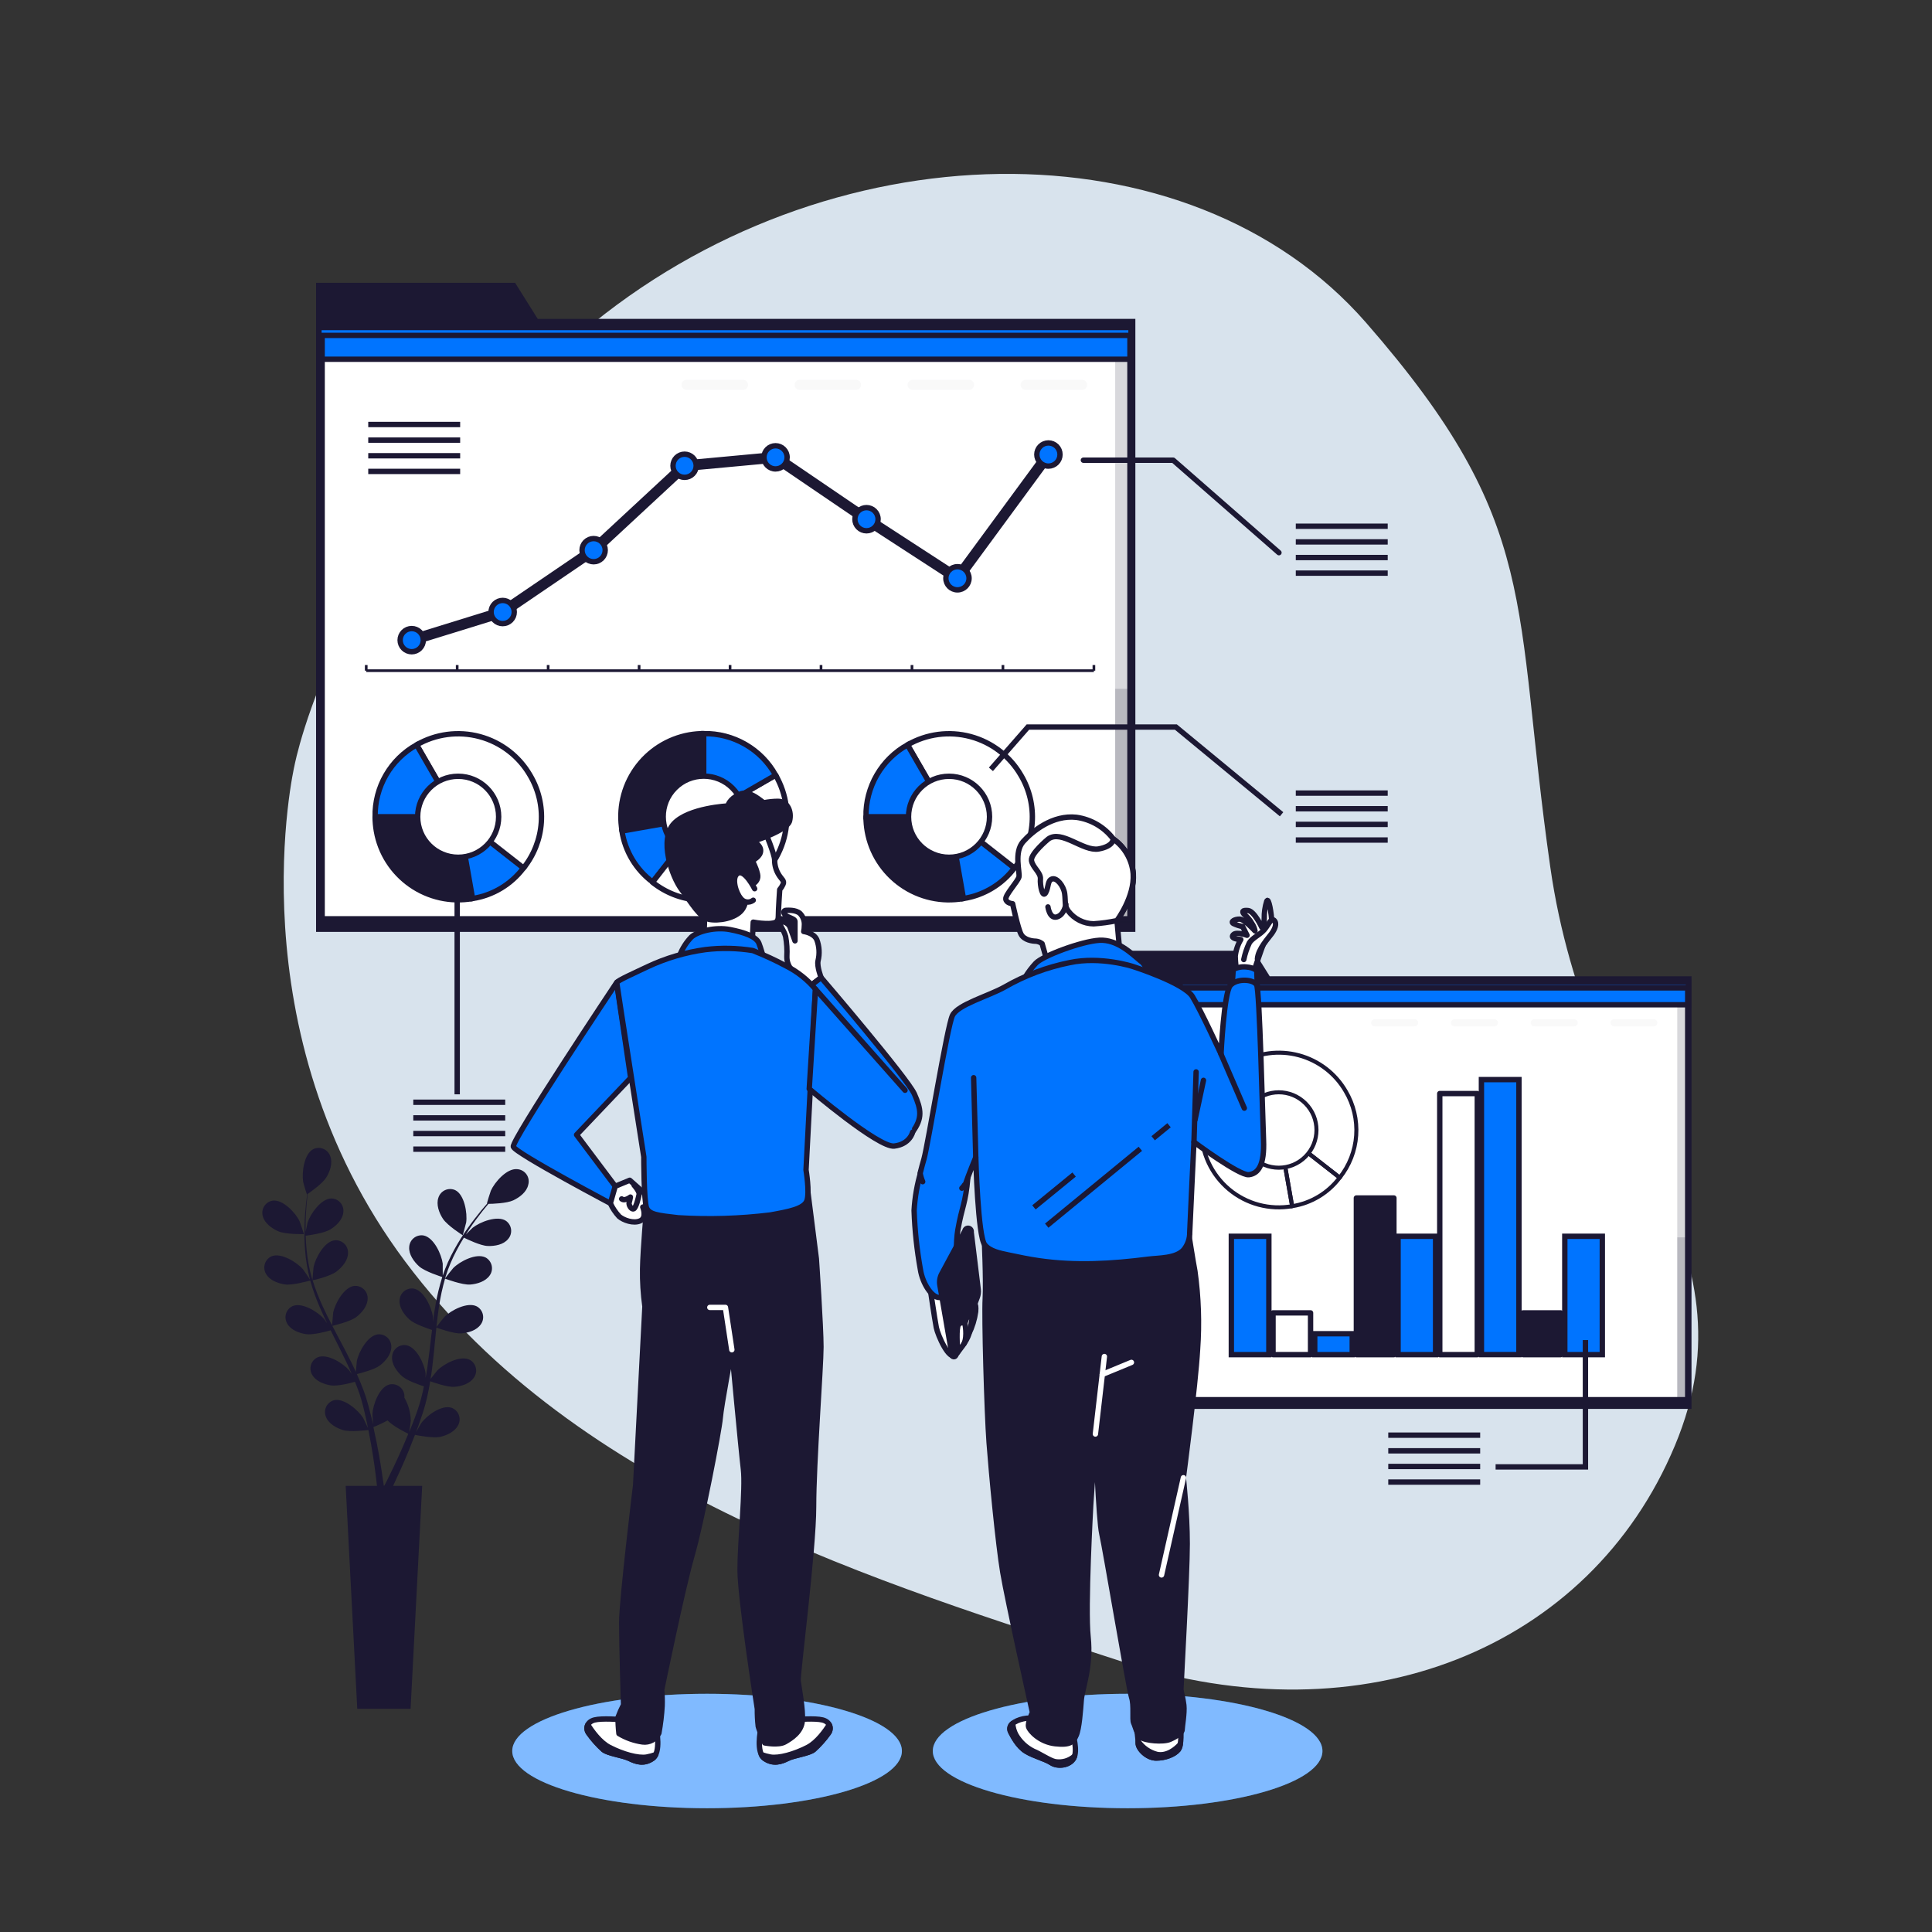 <?xml version="1.0" encoding="UTF-8"?> <svg xmlns="http://www.w3.org/2000/svg" width="360" height="360" viewBox="0 0 360 360" fill="none"><rect x="0" y="0" width="360" height="360" fill="#333333" stroke="none"/> <path d="M54.871 142.668C54.871 142.668 43.351 192.045 75.506 235.073C107.661 278.1 163.8 294.833 208.901 309.557C254.001 324.281 296.244 307.274 312.091 269.373C327.938 231.473 295.927 211.053 288.871 161.553C281.815 112.053 287.431 97.797 254.527 60.105C221.623 22.413 154.051 23.313 108.367 62.006C62.683 100.699 54.871 142.668 54.871 142.668Z" fill="#D8E3ED"></path> <path d="M236.592 181.908L233.619 177.163H207.439V181.908V183.614V262.534H315.187V181.908H236.592Z" fill="#1C1833"></path> <path d="M314.481 184.083H208.238V260.813H314.481V184.083Z" fill="white"></path> <path opacity="0.17" d="M315 183.427H312.53V261.396H315V183.427Z" fill="#1C1833"></path> <path opacity="0.17" d="M315 230.565H312.53V260.762H315V230.565Z" fill="#1C1833"></path> <path d="M314.618 183.045H207.813V187.221H314.618V183.045Z" fill="#0074FF" stroke="#1C1833" stroke-miterlimit="10"></path> <path d="M314.481 184.083H208.238V260.813H314.481V184.083Z" stroke="#1C1833" stroke-linecap="round" stroke-linejoin="round"></path> <g opacity="0.17"> <path opacity="0.17" d="M263.592 191.239H256.162C256.075 191.24 255.99 191.224 255.91 191.191C255.83 191.159 255.757 191.11 255.696 191.049C255.635 190.988 255.587 190.916 255.554 190.836C255.522 190.756 255.505 190.67 255.506 190.584C255.506 190.41 255.575 190.243 255.698 190.121C255.821 189.998 255.988 189.929 256.162 189.929H263.592C263.766 189.929 263.932 189.998 264.055 190.121C264.178 190.243 264.247 190.41 264.247 190.584C264.247 190.758 264.178 190.924 264.055 191.047C263.932 191.17 263.766 191.239 263.592 191.239Z" fill="#1C1833"></path> <path opacity="0.17" d="M278.46 191.239H271.022C270.849 191.239 270.682 191.17 270.559 191.047C270.436 190.924 270.367 190.758 270.367 190.584C270.367 190.41 270.436 190.243 270.559 190.121C270.682 189.998 270.849 189.929 271.022 189.929H278.46C278.546 189.929 278.631 189.946 278.711 189.979C278.79 190.012 278.862 190.06 278.923 190.121C278.984 190.181 279.032 190.254 279.065 190.333C279.098 190.413 279.115 190.498 279.115 190.584C279.115 190.67 279.098 190.755 279.065 190.835C279.032 190.914 278.984 190.986 278.923 191.047C278.862 191.108 278.79 191.156 278.711 191.189C278.631 191.222 278.546 191.239 278.46 191.239Z" fill="#1C1833"></path> <path opacity="0.17" d="M293.321 191.239H285.891C285.717 191.239 285.55 191.17 285.427 191.047C285.304 190.924 285.235 190.758 285.235 190.584C285.235 190.41 285.304 190.243 285.427 190.121C285.55 189.998 285.717 189.929 285.891 189.929H293.321C293.407 189.929 293.492 189.946 293.572 189.979C293.651 190.012 293.723 190.06 293.784 190.121C293.845 190.181 293.893 190.254 293.926 190.333C293.959 190.413 293.976 190.498 293.976 190.584C293.977 190.67 293.961 190.756 293.928 190.836C293.896 190.916 293.847 190.988 293.786 191.049C293.725 191.11 293.653 191.159 293.573 191.191C293.493 191.224 293.407 191.24 293.321 191.239Z" fill="#1C1833"></path> <path opacity="0.17" d="M308.16 191.239H300.759C300.672 191.24 300.586 191.224 300.506 191.191C300.425 191.159 300.352 191.111 300.291 191.05C300.229 190.989 300.18 190.916 300.147 190.836C300.113 190.756 300.096 190.671 300.096 190.584C300.098 190.409 300.169 190.243 300.293 190.12C300.417 189.997 300.584 189.929 300.759 189.929H308.16C308.246 189.929 308.331 189.946 308.411 189.979C308.49 190.012 308.563 190.06 308.623 190.121C308.684 190.181 308.733 190.254 308.765 190.333C308.798 190.413 308.815 190.498 308.815 190.584C308.815 190.67 308.798 190.755 308.765 190.835C308.733 190.914 308.684 190.986 308.623 191.047C308.563 191.108 308.49 191.156 308.411 191.189C308.331 191.222 308.246 191.239 308.16 191.239Z" fill="#1C1833"></path> </g> <path d="M298.569 230.364H291.578V252.417H298.569V230.364Z" fill="#0074FF" stroke="#1C1833" stroke-miterlimit="10"></path> <path d="M290.801 244.634H283.81V252.417H290.801V244.634Z" fill="#1C1833" stroke="#1C1833" stroke-linecap="round" stroke-linejoin="round"></path> <path d="M283.032 201.168H276.041V252.41H283.032V201.168Z" fill="#0074FF" stroke="#1C1833" stroke-miterlimit="10"></path> <path d="M275.271 203.767H268.279V252.417H275.271V203.767Z" fill="white" stroke="#1C1833" stroke-linecap="round" stroke-linejoin="round"></path> <path d="M267.501 230.364H260.51V252.417H267.501V230.364Z" fill="#0074FF" stroke="#1C1833" stroke-miterlimit="10"></path> <path d="M259.733 223.229H252.742V252.417H259.733V223.229Z" fill="#1C1833" stroke="#1C1833" stroke-linecap="round" stroke-linejoin="round"></path> <path d="M251.971 248.522H244.98V252.418H251.971V248.522Z" fill="#0074FF" stroke="#1C1833" stroke-miterlimit="10"></path> <path d="M244.203 244.634H237.211V252.417H244.203V244.634Z" fill="white" stroke="#1C1833" stroke-linecap="round" stroke-linejoin="round"></path> <path d="M236.434 230.364H229.442V252.417H236.434V230.364Z" fill="#0074FF" stroke="#1C1833" stroke-miterlimit="10"></path> <path d="M238.277 210.564L240.775 224.755C238.703 225.122 236.575 225.031 234.541 224.487C232.508 223.943 230.619 222.96 229.006 221.607C227.394 220.254 226.098 218.564 225.209 216.656C224.32 214.748 223.861 212.669 223.862 210.564H238.277Z" stroke="#1C1833" stroke-width="0.75" stroke-linecap="round" stroke-linejoin="round"></path> <path d="M238.277 210.564L249.631 219.434C247.484 222.292 244.307 224.201 240.775 224.755L238.277 210.564Z" stroke="#1C1833" stroke-width="0.75" stroke-miterlimit="10"></path> <path d="M238.277 210.564L231.077 198.086C232.715 197.139 234.524 196.523 236.401 196.275C238.277 196.027 240.184 196.151 242.012 196.641C243.84 197.13 245.554 197.975 247.056 199.128C248.557 200.28 249.816 201.717 250.762 203.357C252.228 205.834 252.906 208.699 252.706 211.571C252.505 214.442 251.435 217.185 249.639 219.434L238.277 210.564Z" stroke="#1C1833" stroke-width="0.75" stroke-linecap="round" stroke-linejoin="round"></path> <path d="M243.248 215.529C245.993 212.784 245.993 208.335 243.248 205.591C240.504 202.846 236.055 202.846 233.31 205.591C230.566 208.335 230.566 212.784 233.31 215.529C236.055 218.273 240.504 218.273 243.248 215.529Z" fill="white" stroke="#1C1833" stroke-width="0.75" stroke-linecap="round" stroke-linejoin="round"></path> <path d="M258.682 267.422H275.81" stroke="#1C1833" stroke-miterlimit="10"></path> <path d="M258.682 270.338H275.81" stroke="#1C1833" stroke-miterlimit="10"></path> <path d="M258.682 273.254H275.81" stroke="#1C1833" stroke-miterlimit="10"></path> <path d="M258.682 276.163H275.81" stroke="#1C1833" stroke-miterlimit="10"></path> <path d="M295.424 249.703V273.334H278.684" stroke="#1C1833" stroke-miterlimit="10"></path> <path d="M100.195 59.414L95.983 52.697H58.896V59.414V61.834V173.642H211.558V59.414H100.195Z" fill="#1C1833"></path> <path d="M210.55 62.496H60.026V171.209H210.55V62.496Z" fill="white"></path> <path opacity="0.17" d="M211.291 61.56H207.799V172.03H211.291V61.56Z" fill="#1C1833"></path> <path opacity="0.17" d="M211.291 128.354H207.799V171.137H211.291V128.354Z" fill="#1C1833"></path> <path d="M210.751 61.027H59.429V66.939H210.751V61.027Z" fill="#0074FF" stroke="#1C1833" stroke-miterlimit="10"></path> <path d="M210.55 62.496H60.026V171.209H210.55V62.496Z" stroke="#1C1833" stroke-linecap="round" stroke-linejoin="round"></path> <g opacity="0.17"> <path opacity="0.17" d="M138.456 72.641H127.922C127.676 72.641 127.44 72.543 127.266 72.369C127.092 72.195 126.994 71.958 126.994 71.712C126.994 71.59 127.018 71.469 127.064 71.357C127.111 71.244 127.179 71.141 127.266 71.055C127.352 70.969 127.454 70.901 127.567 70.854C127.68 70.807 127.8 70.783 127.922 70.783H138.456C138.578 70.783 138.699 70.807 138.811 70.854C138.924 70.901 139.027 70.969 139.113 71.055C139.199 71.141 139.267 71.244 139.314 71.357C139.361 71.469 139.385 71.59 139.385 71.712C139.385 71.958 139.287 72.195 139.113 72.369C138.939 72.543 138.702 72.641 138.456 72.641Z" fill="#1C1833"></path> <path opacity="0.17" d="M159.516 72.641H148.99C148.743 72.641 148.507 72.543 148.333 72.369C148.159 72.195 148.061 71.958 148.061 71.712C148.061 71.59 148.085 71.469 148.132 71.357C148.178 71.244 148.247 71.141 148.333 71.055C148.419 70.969 148.522 70.901 148.634 70.854C148.747 70.807 148.868 70.783 148.99 70.783H159.516C159.638 70.783 159.759 70.807 159.872 70.854C159.984 70.901 160.087 70.969 160.173 71.055C160.259 71.141 160.328 71.244 160.374 71.357C160.421 71.469 160.445 71.59 160.445 71.712C160.445 71.958 160.347 72.195 160.173 72.369C159.999 72.543 159.763 72.641 159.516 72.641Z" fill="#1C1833"></path> <path opacity="0.17" d="M180.576 72.641H170.05C169.804 72.641 169.567 72.543 169.393 72.369C169.219 72.195 169.121 71.958 169.121 71.712C169.121 71.59 169.145 71.469 169.192 71.357C169.238 71.244 169.307 71.141 169.393 71.055C169.479 70.969 169.582 70.901 169.694 70.854C169.807 70.807 169.928 70.783 170.05 70.783H180.576C180.698 70.783 180.819 70.807 180.932 70.854C181.044 70.901 181.147 70.969 181.233 71.055C181.319 71.141 181.388 71.244 181.434 71.357C181.481 71.469 181.505 71.59 181.505 71.712C181.505 71.958 181.407 72.195 181.233 72.369C181.059 72.543 180.823 72.641 180.576 72.641Z" fill="#1C1833"></path> <path opacity="0.17" d="M201.644 72.641H191.11C190.864 72.641 190.627 72.543 190.453 72.369C190.279 72.195 190.181 71.958 190.181 71.712C190.181 71.59 190.205 71.469 190.252 71.357C190.299 71.244 190.367 71.141 190.453 71.055C190.539 70.969 190.642 70.901 190.755 70.854C190.867 70.807 190.988 70.783 191.11 70.783H201.644C201.766 70.783 201.886 70.807 201.999 70.854C202.112 70.901 202.214 70.969 202.3 71.055C202.387 71.141 202.455 71.244 202.502 71.357C202.548 71.469 202.572 71.59 202.572 71.712C202.572 71.958 202.474 72.195 202.3 72.369C202.126 72.543 201.89 72.641 201.644 72.641Z" fill="#1C1833"></path> </g> <path d="M68.241 124.971H203.832" stroke="#1C1833" stroke-width="0.5" stroke-miterlimit="10"></path> <path d="M68.241 124.971V123.919" stroke="#1C1833" stroke-width="0.5" stroke-miterlimit="10"></path> <path d="M85.19 124.971V123.919" stroke="#1C1833" stroke-width="0.5" stroke-miterlimit="10"></path> <path d="M102.139 124.971V123.919" stroke="#1C1833" stroke-width="0.5" stroke-miterlimit="10"></path> <path d="M119.088 124.971V123.919" stroke="#1C1833" stroke-width="0.5" stroke-miterlimit="10"></path> <path d="M136.037 124.971V123.919" stroke="#1C1833" stroke-width="0.5" stroke-miterlimit="10"></path> <path d="M152.986 124.971V123.919" stroke="#1C1833" stroke-width="0.5" stroke-miterlimit="10"></path> <path d="M169.935 124.971V123.919" stroke="#1C1833" stroke-width="0.5" stroke-miterlimit="10"></path> <path d="M186.883 124.971V123.919" stroke="#1C1833" stroke-width="0.5" stroke-miterlimit="10"></path> <path d="M203.832 124.971V123.919" stroke="#1C1833" stroke-width="0.5" stroke-miterlimit="10"></path> <path d="M93.665 114.041L76.716 119.282" stroke="#1C1833" stroke-width="2" stroke-miterlimit="10" stroke-linecap="round"></path> <path d="M110.614 102.514L93.665 114.041" stroke="#1C1833" stroke-width="2" stroke-miterlimit="10" stroke-linecap="round"></path> <path d="M127.563 86.789L110.614 102.513" stroke="#1C1833" stroke-width="2" stroke-miterlimit="10" stroke-linecap="round"></path> <path d="M144.511 85.219L127.562 86.789" stroke="#1C1833" stroke-width="2" stroke-miterlimit="10" stroke-linecap="round"></path> <path d="M161.46 96.746L144.511 85.219" stroke="#1C1833" stroke-width="2" stroke-miterlimit="10" stroke-linecap="round"></path> <path d="M178.409 107.755L161.46 96.746" stroke="#1C1833" stroke-width="2" stroke-miterlimit="10" stroke-linecap="round"></path> <path d="M195.357 84.693L178.409 107.755" stroke="#1C1833" stroke-width="2" stroke-miterlimit="10" stroke-linecap="round"></path> <path d="M76.716 117.123C77.289 117.123 77.838 117.35 78.243 117.755C78.649 118.16 78.876 118.71 78.876 119.283C78.876 119.855 78.649 120.405 78.243 120.81C77.838 121.215 77.289 121.443 76.716 121.443C76.143 121.443 75.594 121.215 75.189 120.81C74.784 120.405 74.556 119.855 74.556 119.283C74.556 118.71 74.784 118.16 75.189 117.755C75.594 117.35 76.143 117.123 76.716 117.123Z" fill="#0074FF" stroke="#1C1833" stroke-miterlimit="10"></path> <path d="M93.665 111.881C94.238 111.881 94.787 112.108 95.192 112.514C95.597 112.919 95.825 113.468 95.825 114.041C95.825 114.614 95.597 115.163 95.192 115.568C94.787 115.973 94.238 116.201 93.665 116.201C93.092 116.201 92.543 115.973 92.138 115.568C91.733 115.163 91.505 114.614 91.505 114.041C91.505 113.468 91.733 112.919 92.138 112.514C92.543 112.108 93.092 111.881 93.665 111.881Z" fill="#0074FF" stroke="#1C1833" stroke-miterlimit="10"></path> <path d="M110.614 100.354C111.186 100.354 111.736 100.581 112.141 100.986C112.546 101.391 112.774 101.941 112.774 102.514C112.774 103.086 112.546 103.636 112.141 104.041C111.736 104.446 111.186 104.674 110.614 104.674C110.041 104.674 109.491 104.446 109.086 104.041C108.681 103.636 108.454 103.086 108.454 102.514C108.454 101.941 108.681 101.391 109.086 100.986C109.491 100.581 110.041 100.354 110.614 100.354Z" fill="#0074FF" stroke="#1C1833" stroke-miterlimit="10"></path> <path d="M127.562 84.629C128.135 84.629 128.685 84.856 129.09 85.262C129.495 85.667 129.722 86.216 129.722 86.789C129.722 87.362 129.495 87.911 129.09 88.316C128.685 88.721 128.135 88.949 127.562 88.949C126.989 88.949 126.44 88.721 126.035 88.316C125.63 87.911 125.402 87.362 125.402 86.789C125.402 86.216 125.63 85.667 126.035 85.262C126.44 84.856 126.989 84.629 127.562 84.629Z" fill="#0074FF" stroke="#1C1833" stroke-miterlimit="10"></path> <path d="M144.511 83.059C145.084 83.059 145.633 83.287 146.038 83.692C146.443 84.097 146.671 84.646 146.671 85.219C146.671 85.792 146.443 86.341 146.038 86.746C145.633 87.151 145.084 87.379 144.511 87.379C143.938 87.379 143.389 87.151 142.984 86.746C142.579 86.341 142.351 85.792 142.351 85.219C142.351 84.646 142.579 84.097 142.984 83.692C143.389 83.287 143.938 83.059 144.511 83.059Z" fill="#0074FF" stroke="#1C1833" stroke-miterlimit="10"></path> <path d="M161.46 94.586C162.033 94.586 162.582 94.814 162.987 95.219C163.392 95.624 163.62 96.174 163.62 96.746C163.62 97.319 163.392 97.869 162.987 98.274C162.582 98.679 162.033 98.906 161.46 98.906C160.887 98.906 160.338 98.679 159.932 98.274C159.527 97.869 159.3 97.319 159.3 96.746C159.3 96.174 159.527 95.624 159.932 95.219C160.338 94.814 160.887 94.586 161.46 94.586Z" fill="#0074FF" stroke="#1C1833" stroke-miterlimit="10"></path> <path d="M180.569 107.755C180.569 106.562 179.601 105.595 178.409 105.595C177.216 105.595 176.249 106.562 176.249 107.755C176.249 108.948 177.216 109.915 178.409 109.915C179.601 109.915 180.569 108.948 180.569 107.755Z" fill="#0074FF" stroke="#1C1833" stroke-miterlimit="10"></path> <path d="M195.357 82.534C195.93 82.534 196.48 82.761 196.885 83.166C197.29 83.571 197.517 84.121 197.517 84.694C197.517 85.267 197.29 85.816 196.885 86.221C196.48 86.626 195.93 86.854 195.357 86.854C194.784 86.854 194.235 86.626 193.83 86.221C193.425 85.816 193.197 85.267 193.197 84.694C193.197 84.121 193.425 83.571 193.83 83.166C194.235 82.761 194.784 82.534 195.357 82.534Z" fill="#0074FF" stroke="#1C1833" stroke-miterlimit="10"></path> <path d="M131.126 152.165L115.92 154.85C115.209 150.81 116.131 146.652 118.484 143.292C120.838 139.931 124.429 137.643 128.47 136.93C129.357 136.778 130.255 136.701 131.155 136.699L131.126 152.165Z" fill="#1C1833" stroke="#1C1833" stroke-linecap="round" stroke-linejoin="round"></path> <path d="M131.126 152.165L121.608 164.355C118.535 162.054 116.484 158.643 115.891 154.851L131.126 152.165Z" fill="#0074FF" stroke="#1C1833" stroke-miterlimit="10"></path> <path d="M131.126 152.165L144.526 144.432C145.547 146.193 146.21 148.138 146.479 150.156C146.747 152.173 146.614 154.224 146.088 156.19C145.563 158.157 144.654 160 143.415 161.615C142.176 163.23 140.63 164.584 138.866 165.6C136.206 167.182 133.125 167.914 130.037 167.698C126.949 167.482 124.001 166.328 121.586 164.391L131.126 152.165Z" fill="white" stroke="#1C1833" stroke-linecap="round" stroke-linejoin="round"></path> <path d="M131.126 152.165V136.699C133.851 136.653 136.537 137.347 138.897 138.71C141.257 140.072 143.203 142.049 144.526 144.432L131.126 152.165Z" fill="#0074FF" stroke="#1C1833" stroke-miterlimit="10"></path> <path d="M136.461 157.502C139.407 154.555 139.407 149.777 136.461 146.83C133.514 143.884 128.736 143.884 125.79 146.83C122.843 149.777 122.843 154.555 125.79 157.502C128.736 160.448 133.514 160.448 136.461 157.502Z" fill="white" stroke="#1C1833" stroke-linecap="round" stroke-linejoin="round"></path> <path d="M85.37 152.193L88.056 167.429C86.055 167.782 84.004 167.737 82.021 167.298C80.037 166.858 78.159 166.032 76.495 164.867C74.831 163.701 73.413 162.219 72.321 160.506C71.23 158.792 70.487 156.88 70.135 154.879C69.98 153.992 69.901 153.094 69.897 152.193H85.37Z" fill="#1C1833" stroke="#1C1833" stroke-linecap="round" stroke-linejoin="round"></path> <path d="M85.371 152.193L97.56 161.719C95.257 164.787 91.847 166.836 88.056 167.429L85.371 152.193Z" fill="#0074FF" stroke="#1C1833" stroke-miterlimit="10"></path> <path d="M85.37 152.194L77.63 138.795C81.185 136.744 85.409 136.189 89.373 137.252C93.337 138.314 96.717 140.907 98.77 144.461C100.348 147.123 101.077 150.203 100.861 153.29C100.645 156.377 99.493 159.325 97.56 161.741L85.37 152.194Z" fill="white" stroke="#1C1833" stroke-linecap="round" stroke-linejoin="round"></path> <path d="M85.371 152.194H69.898C69.851 149.469 70.546 146.783 71.908 144.423C73.27 142.063 75.248 140.117 77.63 138.794L85.371 152.194Z" fill="#0074FF" stroke="#1C1833" stroke-miterlimit="10"></path> <path d="M85.37 159.739C89.538 159.739 92.916 156.361 92.916 152.194C92.916 148.026 89.538 144.648 85.37 144.648C81.203 144.648 77.825 148.026 77.825 152.194C77.825 156.361 81.203 159.739 85.37 159.739Z" fill="white" stroke="#1C1833" stroke-linecap="round" stroke-linejoin="round"></path> <path d="M176.839 152.193L179.525 167.429C177.524 167.782 175.473 167.737 173.489 167.298C171.506 166.858 169.628 166.032 167.964 164.867C166.3 163.701 164.882 162.219 163.79 160.506C162.699 158.792 161.956 156.88 161.604 154.879C161.449 153.992 161.37 153.094 161.366 152.193H176.839Z" fill="#1C1833" stroke="#1C1833" stroke-linecap="round" stroke-linejoin="round"></path> <path d="M176.839 152.193L189.029 161.719C186.725 164.787 183.316 166.836 179.525 167.429L176.839 152.193Z" fill="#0074FF" stroke="#1C1833" stroke-miterlimit="10"></path> <path d="M176.84 152.194L169.1 138.795C172.655 136.744 176.878 136.189 180.842 137.252C184.806 138.314 188.186 140.907 190.239 144.461C191.817 147.123 192.546 150.203 192.33 153.29C192.114 156.377 190.963 159.325 189.029 161.741L176.84 152.194Z" fill="white" stroke="#1C1833" stroke-linecap="round" stroke-linejoin="round"></path> <path d="M176.839 152.194H161.366C161.32 149.469 162.015 146.783 163.377 144.423C164.739 142.063 166.717 140.117 169.099 138.794L176.839 152.194Z" fill="#0074FF" stroke="#1C1833" stroke-miterlimit="10"></path> <path d="M176.839 159.739C181.006 159.739 184.385 156.361 184.385 152.194C184.385 148.026 181.006 144.648 176.839 144.648C172.672 144.648 169.293 148.026 169.293 152.194C169.293 156.361 172.672 159.739 176.839 159.739Z" fill="white" stroke="#1C1833" stroke-linecap="round" stroke-linejoin="round"></path> <path d="M68.616 79.099H85.745" stroke="#1C1833" stroke-miterlimit="10"></path> <path d="M68.616 82.008H85.745" stroke="#1C1833" stroke-miterlimit="10"></path> <path d="M68.616 84.924H85.745" stroke="#1C1833" stroke-miterlimit="10"></path> <path d="M68.616 87.84H85.745" stroke="#1C1833" stroke-miterlimit="10"></path> <path d="M201.874 85.752H218.614L238.313 102.982" stroke="#1C1833" stroke-linecap="round" stroke-linejoin="round"></path> <path d="M241.452 98.057H258.581" stroke="#1C1833" stroke-miterlimit="10"></path> <path d="M241.452 100.973H258.581" stroke="#1C1833" stroke-miterlimit="10"></path> <path d="M241.452 103.889H258.581" stroke="#1C1833" stroke-miterlimit="10"></path> <path d="M241.452 106.797H258.581" stroke="#1C1833" stroke-miterlimit="10"></path> <path d="M241.452 147.78H258.581" stroke="#1C1833" stroke-miterlimit="10"></path> <path d="M241.452 150.696H258.581" stroke="#1C1833" stroke-miterlimit="10"></path> <path d="M241.452 153.612H258.581" stroke="#1C1833" stroke-miterlimit="10"></path> <path d="M241.452 156.528H258.581" stroke="#1C1833" stroke-miterlimit="10"></path> <path d="M77.011 205.387H94.14" stroke="#1C1833" stroke-miterlimit="10"></path> <path d="M77.011 208.303H94.14" stroke="#1C1833" stroke-miterlimit="10"></path> <path d="M77.011 211.219H94.14" stroke="#1C1833" stroke-miterlimit="10"></path> <path d="M77.011 214.128H94.14" stroke="#1C1833" stroke-miterlimit="10"></path> <path d="M184.644 143.352L191.534 135.475H219.11L238.802 151.725" stroke="#1C1833" stroke-miterlimit="10"></path> <path d="M85.19 166.99V203.911" stroke="#1C1833" stroke-miterlimit="10"></path> <path d="M51.84 229.428C53.23 230.04 56.636 229.961 56.636 229.961C56.636 229.961 55.916 227.736 55.843 227.6C55.123 226.037 52.733 223.46 50.803 223.719C50.485 223.771 50.181 223.889 49.912 224.067C49.642 224.244 49.413 224.476 49.239 224.748C49.065 225.019 48.951 225.324 48.903 225.643C48.855 225.962 48.874 226.288 48.96 226.599C49.284 227.924 50.652 228.91 51.84 229.428Z" fill="#1C1833"></path> <path d="M96.379 217.858C94.45 217.649 92.167 220.284 91.462 221.868C91.397 222.005 90.691 224.251 90.742 224.251H90.785C90.418 224.662 90.065 225.108 89.626 225.605C88.906 226.534 88.027 227.585 87.185 228.795C86.266 230.086 85.422 231.43 84.658 232.819C83.792 234.371 83.069 235.997 82.498 237.679V237.737C82.498 237.168 82.498 235.577 82.498 235.462C82.275 233.748 80.835 230.559 78.898 230.206C78.579 230.157 78.254 230.176 77.944 230.26C77.633 230.345 77.343 230.494 77.093 230.697C76.844 230.901 76.639 231.155 76.494 231.442C76.348 231.729 76.265 232.044 76.248 232.366C76.14 233.727 77.127 235.095 78.091 235.966C79.179 236.938 82.195 237.881 82.411 237.953C81.873 239.678 81.447 241.436 81.137 243.216C80.957 244.253 80.799 245.304 80.662 246.355C80.662 245.866 80.662 245.427 80.662 245.362C80.439 243.648 79.006 240.466 77.098 240.113C76.78 240.063 76.454 240.081 76.144 240.165C75.833 240.249 75.543 240.398 75.294 240.602C75.044 240.806 74.841 241.06 74.696 241.348C74.552 241.636 74.47 241.951 74.455 242.273C74.34 243.641 75.327 245.002 76.291 245.873C77.256 246.744 79.827 247.601 80.503 247.817L80.352 249.027C80.122 250.971 79.899 252.915 79.632 254.787C79.539 255.456 79.416 256.111 79.301 256.767C79.301 256.335 79.301 255.967 79.301 255.91C79.085 254.196 77.645 251.014 75.701 250.661C75.383 250.611 75.058 250.629 74.747 250.713C74.436 250.797 74.146 250.946 73.897 251.15C73.647 251.354 73.444 251.608 73.299 251.896C73.155 252.184 73.073 252.499 73.059 252.821C72.943 254.182 73.937 255.55 74.902 256.421C75.867 257.292 78.185 258.063 78.991 258.329C78.847 258.999 78.711 259.661 78.538 260.302C78.415 260.741 78.329 261.166 78.178 261.598L77.767 262.872C77.479 263.671 77.184 264.499 76.882 265.27C76.673 265.81 76.464 266.321 76.255 266.832C76.363 266.17 76.536 264.867 76.543 264.751C76.519 263.233 76.107 261.746 75.348 260.431C75.363 260.264 75.363 260.095 75.348 259.927C75.307 259.608 75.2 259.301 75.033 259.025C74.865 258.75 74.642 258.513 74.377 258.33C74.112 258.147 73.812 258.021 73.496 257.961C73.179 257.902 72.854 257.909 72.54 257.983C70.668 258.48 69.48 261.763 69.394 263.491C69.394 263.592 69.459 264.708 69.509 265.407C69.415 264.996 69.329 264.6 69.228 264.183C69.027 263.355 68.811 262.534 68.573 261.655C68.451 261.231 68.321 260.806 68.191 260.374C68.062 259.942 67.889 259.503 67.738 259.063C67.363 258.048 66.939 257.04 66.492 256.039C67.212 255.859 69.783 255.211 70.812 254.419C71.842 253.627 72.922 252.346 72.915 250.978C72.923 250.656 72.863 250.336 72.74 250.039C72.616 249.742 72.432 249.474 72.198 249.253C71.965 249.032 71.688 248.862 71.384 248.755C71.081 248.648 70.758 248.605 70.438 248.631C68.508 248.839 66.838 251.907 66.492 253.606C66.492 253.707 66.355 254.952 66.305 255.636C66.031 255.031 65.758 254.434 65.455 253.829C64.599 252.094 63.67 250.366 62.755 248.638C62.475 248.112 62.201 247.579 61.927 247.054C62.187 246.989 65.254 246.283 66.406 245.398C67.428 244.613 68.515 243.324 68.508 241.956C68.516 241.635 68.457 241.315 68.333 241.018C68.21 240.721 68.025 240.453 67.792 240.232C67.558 240.01 67.281 239.841 66.978 239.733C66.675 239.626 66.352 239.584 66.031 239.609C64.102 239.818 62.431 242.885 62.086 244.577C62.086 244.707 61.899 246.499 61.877 246.953C61.272 245.787 60.675 244.62 60.142 243.439C59.404 241.856 58.771 240.225 58.248 238.558C58.371 238.558 61.567 237.838 62.748 236.895C63.778 236.11 64.865 234.821 64.851 233.453C64.86 233.132 64.801 232.812 64.678 232.515C64.556 232.218 64.372 231.95 64.139 231.729C63.906 231.507 63.629 231.337 63.326 231.23C63.023 231.123 62.701 231.08 62.381 231.106C60.451 231.315 58.781 234.389 58.428 236.081C58.428 236.211 58.234 238.14 58.227 238.493C58.227 238.392 58.155 238.299 58.126 238.198C57.645 236.512 57.317 234.787 57.147 233.043C57.039 232.078 56.988 231.156 56.959 230.256C57.571 230.177 60.351 229.81 61.51 229.111C62.669 228.413 63.835 227.283 63.972 225.922C64.016 225.603 63.992 225.279 63.902 224.97C63.812 224.661 63.658 224.374 63.451 224.128C63.243 223.883 62.986 223.683 62.696 223.543C62.407 223.403 62.091 223.326 61.769 223.315C59.832 223.315 57.838 226.195 57.305 227.823C57.305 227.916 57.082 228.859 56.945 229.543C56.945 229.14 56.945 228.715 56.945 228.327C56.945 226.887 57.039 225.519 57.132 224.331C57.19 223.661 57.255 223.049 57.319 222.48C57.881 222.099 60.12 220.515 60.811 219.384C61.503 218.254 62.035 216.691 61.531 215.417C61.424 215.114 61.254 214.837 61.032 214.604C60.81 214.371 60.541 214.187 60.244 214.065C59.946 213.943 59.626 213.884 59.305 213.894C58.983 213.904 58.667 213.981 58.378 214.121C56.657 215.007 56.218 218.441 56.484 220.176C56.484 220.327 57.161 222.588 57.204 222.567H57.24C57.161 223.114 57.089 223.704 57.017 224.345C56.902 225.533 56.779 226.872 56.743 228.348C56.691 229.931 56.729 231.515 56.859 233.093C56.997 234.863 57.291 236.616 57.737 238.335V238.399C57.435 237.917 56.535 236.607 56.455 236.513C55.325 235.21 52.366 233.345 50.58 234.101C50.288 234.236 50.028 234.431 49.816 234.673C49.604 234.916 49.445 235.199 49.349 235.507C49.254 235.814 49.223 236.138 49.261 236.457C49.298 236.777 49.401 237.085 49.565 237.363C50.227 238.558 51.804 239.148 53.079 239.335C54.519 239.544 57.557 238.666 57.802 238.615C58.3 240.353 58.914 242.056 59.638 243.713C60.055 244.678 60.509 245.635 60.97 246.593C60.696 246.19 60.444 245.83 60.401 245.779C59.271 244.476 56.319 242.611 54.533 243.367C54.24 243.501 53.979 243.695 53.767 243.936C53.554 244.178 53.395 244.461 53.299 244.768C53.203 245.075 53.173 245.399 53.211 245.718C53.249 246.038 53.353 246.345 53.518 246.622C54.173 247.824 55.75 248.415 57.031 248.602C58.313 248.789 60.934 248.091 61.618 247.882L62.158 248.983C63.036 250.733 63.922 252.475 64.735 254.211C65.023 254.823 65.29 255.435 65.549 256.047C65.304 255.687 65.095 255.384 65.059 255.327C63.922 254.016 60.97 252.159 59.184 252.915C58.892 253.048 58.631 253.242 58.418 253.483C58.205 253.725 58.046 254.008 57.95 254.315C57.854 254.622 57.824 254.946 57.862 255.265C57.9 255.585 58.004 255.893 58.169 256.169C58.831 257.371 60.408 257.962 61.683 258.149C62.957 258.336 65.333 257.703 66.147 257.479C66.399 258.113 66.651 258.747 66.867 259.373C67.003 259.805 67.169 260.215 67.284 260.655C67.399 261.094 67.522 261.519 67.637 261.943C67.839 262.771 68.047 263.621 68.22 264.435C68.35 265.003 68.458 265.543 68.566 266.083C68.285 265.471 67.716 264.283 67.659 264.19C66.737 262.75 64.059 260.439 62.223 260.914C61.913 261.001 61.625 261.153 61.377 261.36C61.13 261.567 60.929 261.823 60.788 262.112C60.647 262.402 60.568 262.718 60.557 263.04C60.546 263.362 60.603 263.683 60.725 263.981C61.193 265.263 62.662 266.091 63.893 266.465C65.254 266.883 68.271 266.501 68.645 266.465C68.825 267.358 68.991 268.236 69.135 269.071C69.646 271.951 69.955 274.363 70.15 276.048C70.186 276.351 70.215 276.617 70.243 276.876H64.411L66.571 318.413H76.507L78.667 276.876H73.239L73.361 276.624C74.081 275.069 75.139 272.837 76.241 270.108C76.594 269.244 76.961 268.315 77.321 267.365C77.681 267.437 80.662 268.042 82.051 267.732C83.311 267.444 84.838 266.731 85.407 265.486C85.55 265.197 85.63 264.882 85.643 264.56C85.656 264.238 85.601 263.918 85.481 263.619C85.362 263.32 85.18 263.049 84.949 262.825C84.718 262.601 84.442 262.428 84.139 262.318C82.303 261.699 79.503 263.758 78.473 265.198C78.415 265.284 77.854 266.249 77.515 266.861L77.955 265.687C78.243 264.888 78.516 264.082 78.804 263.218C78.934 262.793 79.063 262.368 79.186 261.936C79.308 261.504 79.416 261.043 79.531 260.59C79.783 259.546 79.985 258.466 80.165 257.379C80.885 257.638 83.362 258.502 84.658 258.415C85.954 258.329 87.538 257.847 88.308 256.702C88.494 256.439 88.622 256.14 88.683 255.824C88.745 255.508 88.74 255.183 88.667 254.87C88.594 254.556 88.456 254.262 88.261 254.005C88.067 253.749 87.82 253.537 87.538 253.383C85.817 252.49 82.735 254.103 81.504 255.348C81.432 255.427 80.647 256.399 80.23 256.947C80.331 256.291 80.439 255.636 80.518 254.974C80.763 253.051 80.943 251.1 81.13 249.149C81.187 248.559 81.252 247.961 81.317 247.371C81.562 247.464 84.514 248.559 85.961 248.458C87.25 248.364 88.841 247.896 89.611 246.751C89.797 246.488 89.925 246.188 89.987 245.872C90.049 245.556 90.043 245.23 89.97 244.916C89.898 244.602 89.76 244.307 89.565 244.05C89.37 243.793 89.124 243.58 88.841 243.425C87.12 242.539 84.039 244.145 82.807 245.391C82.714 245.484 81.598 246.888 81.324 247.263C81.468 245.952 81.612 244.649 81.814 243.367C82.076 241.641 82.448 239.934 82.93 238.255C83.045 238.299 86.119 239.458 87.603 239.357C88.891 239.263 90.483 238.788 91.26 237.643C91.445 237.38 91.572 237.08 91.633 236.764C91.694 236.448 91.688 236.122 91.616 235.809C91.543 235.495 91.405 235.2 91.211 234.943C91.017 234.686 90.772 234.473 90.49 234.317C88.762 233.431 85.68 235.037 84.449 236.29C84.355 236.383 83.146 237.895 82.951 238.183C82.951 238.09 82.995 237.982 83.031 237.888C83.555 236.217 84.232 234.597 85.054 233.05C85.493 232.186 85.961 231.387 86.436 230.616C86.991 230.89 89.518 232.121 90.864 232.171C92.211 232.222 93.816 231.934 94.68 230.875C94.892 230.633 95.052 230.349 95.147 230.042C95.242 229.734 95.272 229.41 95.234 229.09C95.196 228.77 95.091 228.462 94.926 228.185C94.761 227.909 94.54 227.67 94.277 227.484C92.664 226.411 89.417 227.7 88.063 228.78C87.991 228.838 87.343 229.5 86.818 230.019C87.041 229.68 87.257 229.299 87.473 228.996C88.287 227.772 89.1 226.707 89.835 225.763C90.252 225.238 90.648 224.763 91.015 224.323C91.735 224.323 94.435 224.23 95.638 223.668C96.84 223.107 98.143 222.091 98.424 220.788C98.522 220.459 98.545 220.112 98.49 219.773C98.436 219.434 98.305 219.111 98.109 218.83C97.912 218.548 97.655 218.314 97.355 218.146C97.056 217.978 96.722 217.879 96.379 217.858ZM75.053 269.604C73.887 272.283 72.814 274.471 72.051 275.991L71.626 276.819H71.496C71.496 276.516 71.417 276.192 71.367 275.832C71.129 274.126 70.762 271.692 70.186 268.798C70.006 267.883 69.797 266.911 69.574 265.918C70.48 265.558 71.362 265.142 72.216 264.672C73.21 265.752 75.751 267.005 76.083 267.163C75.737 268.006 75.391 268.834 75.053 269.604Z" fill="#1C1833"></path> <path d="M86.227 230.177C86.227 230.177 86.847 227.916 86.868 227.772C87.106 226.059 86.558 222.603 84.816 221.76C84.523 221.628 84.205 221.559 83.883 221.559C83.561 221.558 83.243 221.625 82.949 221.755C82.654 221.886 82.391 222.077 82.176 222.316C81.96 222.555 81.798 222.836 81.698 223.143C81.231 224.431 81.821 226.023 82.526 227.088C83.347 228.363 86.227 230.177 86.227 230.177Z" fill="#1C1833"></path> <path d="M210.117 336.938C230.167 336.938 246.42 332.164 246.42 326.275C246.42 320.386 230.167 315.612 210.117 315.612C190.068 315.612 173.815 320.386 173.815 326.275C173.815 332.164 190.068 336.938 210.117 336.938Z" fill="#0074FF"></path> <path opacity="0.5" d="M210.117 336.938C230.167 336.938 246.42 332.164 246.42 326.275C246.42 320.386 230.167 315.612 210.117 315.612C190.068 315.612 173.815 320.386 173.815 326.275C173.815 332.164 190.068 336.938 210.117 336.938Z" fill="white"></path> <path d="M207.453 156.326C205.786 154.124 203.313 152.674 200.577 152.294C196.157 151.805 192.427 154.85 190.656 156.816C188.885 158.781 190.065 162.576 189.871 163.397C189.677 164.217 187.315 166.73 187.416 167.522C187.517 168.314 188.69 168.401 188.69 168.401C188.69 168.401 189.677 173.023 190.267 174.103C190.857 175.183 192.427 175.377 193.017 175.377C193.444 175.414 193.85 175.577 194.184 175.845L195.098 179.035L208.533 175.968L208.137 171.547C208.137 171.547 211.478 167.126 211.183 162.806C211.076 161.518 210.686 160.27 210.041 159.15C209.397 158.03 208.513 157.066 207.453 156.326Z" fill="white" stroke="#1C1833" stroke-linecap="round" stroke-linejoin="round"></path> <path d="M204.703 158.191C201.823 158.681 197.827 154.555 195.343 156.326C195.343 156.326 192.002 159.077 192.204 160.351C192.405 161.626 193.968 162.612 193.867 163.786C193.766 164.959 194.263 167.422 194.853 166.342C195.444 165.262 195.148 164.081 196.034 163.786C196.92 163.49 198.194 165.067 198.388 166.536C198.583 168.005 198.288 168.696 199.072 169.776C199.627 170.503 200.34 171.094 201.157 171.503C201.974 171.912 202.874 172.129 203.788 172.138C205.241 172.043 206.684 171.846 208.108 171.547C208.108 171.547 211.449 167.126 211.154 162.806C211.047 161.519 210.657 160.27 210.012 159.15C209.368 158.03 208.484 157.066 207.424 156.326C207.424 156.326 207.554 157.68 204.703 158.191Z" fill="white" stroke="#1C1833" stroke-linecap="round" stroke-linejoin="round"></path> <path d="M195.271 168.991C195.271 168.991 195.566 171.252 196.941 170.856C198.317 170.46 198.612 168.501 198.612 168.501" stroke="#1C1833" stroke-linecap="round" stroke-linejoin="round"></path> <path d="M191.052 182.059C191.61 181.136 192.264 180.274 193.003 179.488C194.277 178.113 201.506 175.406 204.847 175.204C208.188 175.003 210.931 177.753 212.501 179.035C212.937 179.325 213.271 179.743 213.458 180.232C213.646 180.721 213.676 181.257 213.545 181.764C209.701 180.577 205.644 180.241 201.657 180.777C197.889 181.268 194.151 181.97 190.461 182.88L191.052 182.059Z" fill="#0074FF" stroke="#1C1833" stroke-linecap="round" stroke-linejoin="round"></path> <path d="M173.289 239.825C173.289 239.825 174.175 245.887 174.47 247.363C174.765 248.839 176.867 253.613 178.07 252.482C179.272 251.352 179.675 247.514 179.085 245.592C178.495 243.669 177.609 240.127 177.465 239.681C177.321 239.234 173.289 239.825 173.289 239.825Z" fill="white" stroke="#1C1833" stroke-linecap="round" stroke-linejoin="round"></path> <path d="M171.604 218.296C170.896 220.66 170.469 223.098 170.33 225.561C170.457 229.252 170.849 232.928 171.504 236.563C171.907 239.184 173.664 241.833 175.039 241.768C179.265 241.574 177.696 233.719 178.48 229.197C179.265 224.676 179.92 224.388 180.345 219.376" fill="#0074FF"></path> <path d="M171.604 218.296C170.896 220.66 170.469 223.098 170.33 225.561C170.457 229.252 170.849 232.928 171.504 236.563C171.907 239.184 173.664 241.833 175.039 241.768C179.265 241.574 177.696 233.719 178.48 229.197C179.265 224.676 179.92 224.388 180.345 219.376" stroke="#1C1833" stroke-linecap="round" stroke-linejoin="round"></path> <path d="M191.945 320.141C191.094 320.136 190.252 320.313 189.475 320.659C188.237 321.228 187.927 321.998 188.345 322.769C188.762 323.539 189.677 325.397 191.174 326.318C192.672 327.24 194.724 327.708 195.905 328.478C197.086 329.249 199.303 328.989 200.081 327.6C200.858 326.21 199.922 323.121 199.922 323.121C198.187 322.692 196.483 322.141 194.825 321.473C193.025 320.659 191.945 320.141 191.945 320.141Z" fill="white" stroke="#1C1833" stroke-linecap="round" stroke-linejoin="round"></path> <path d="M200.08 327.6C200.14 327.477 200.191 327.349 200.231 327.218C199.749 327.653 199.175 327.973 198.551 328.155C197.928 328.337 197.272 328.376 196.631 328.269C195.602 328.06 193.751 326.779 192.563 326.311C191.205 325.644 190.074 324.589 189.316 323.28C188.956 322.613 188.747 321.876 188.704 321.12C188.447 321.297 188.267 321.565 188.2 321.869C188.134 322.174 188.185 322.493 188.344 322.761C188.755 323.532 189.676 325.389 191.174 326.311C192.671 327.232 194.723 327.7 195.904 328.471C197.085 329.241 199.303 328.996 200.08 327.6Z" fill="white" stroke="#1C1833" stroke-linecap="round" stroke-linejoin="round"></path> <path d="M211.723 321.458C211.723 321.458 212.083 323.877 212.083 324.856C212.083 325.836 213.731 327.585 215.431 327.585C217.13 327.585 218.822 326.916 219.542 326.044C220.262 325.173 220.01 322.128 220.01 322.128C220.01 322.128 213.314 323.157 211.723 321.458Z" fill="white" stroke="#1C1833" stroke-linecap="round" stroke-linejoin="round"></path> <path d="M219.542 326.044C219.751 325.742 219.882 325.394 219.924 325.029C219.103 325.944 217.454 327.276 215.604 326.916C214.18 326.554 212.933 325.693 212.09 324.489C212.09 324.626 212.09 324.748 212.09 324.856C212.09 325.836 213.739 327.585 215.438 327.585C217.138 327.585 218.822 326.916 219.542 326.044Z" fill="white" stroke="#1C1833" stroke-linecap="round" stroke-linejoin="round"></path> <path d="M183.391 230.479C183.391 230.479 183.78 238.529 183.586 241.999C183.391 245.469 183.881 263.016 184.306 268.812C184.73 274.608 185.976 287.669 186.854 292.968C187.733 298.267 192.384 319.097 192.384 319.097C192.384 319.097 191.441 320.983 191.664 321.768C191.887 322.553 193.781 324.597 196.61 324.914C199.44 325.231 199.987 324.597 200.542 323.337C201.096 322.077 201.326 318.78 201.485 316.742C201.643 314.705 203.342 310.55 202.752 305.049C202.162 299.549 203.242 280.397 203.242 280.397L204.127 267.235C204.127 267.235 204.718 283.341 205.308 285.797C205.898 288.252 210.348 314.762 210.852 316.253C211.356 317.743 210.931 320.414 211.241 321.048C211.55 321.681 211.795 323.085 212.58 323.719C213.365 324.353 216.742 324.662 218.002 324.108C219.262 323.553 220.277 322.855 220.277 322.301C220.277 321.746 220.752 319.161 220.594 317.743C220.435 316.325 220.046 315.151 220.046 314.762C220.046 314.373 221.22 293.457 221.22 287.669C221.22 281.88 220.5 275.385 220.5 275.385C220.5 275.385 222.761 258.3 223.15 251.424C223.494 246.574 223.33 241.702 222.66 236.887C222.271 234.828 221.58 230.407 221.58 230.407C221.58 230.407 213.329 232.963 206.849 233.157C200.369 233.352 198.108 233.841 194.472 232.963C190.836 232.085 186.026 230.803 185.638 230.508C185.249 230.213 182.995 229.104 183.391 230.479Z" fill="#1C1833" stroke="#1C1833" stroke-linecap="round" stroke-linejoin="round"></path> <path d="M204.112 267.206L205.783 252.77" stroke="white" stroke-linecap="round" stroke-linejoin="round"></path> <path d="M205.387 256.111L210.823 253.865" stroke="white" stroke-linecap="round" stroke-linejoin="round"></path> <path d="M220.514 275.356L216.432 293.464" stroke="white" stroke-linecap="round" stroke-linejoin="round"></path> <path d="M233.726 180.763C233.726 180.763 235.001 176.947 235.461 175.788C235.922 174.629 236.966 173.361 236.966 171.864C236.966 170.366 236.383 167.004 236.037 167.933C235.707 168.978 235.552 170.07 235.577 171.165C235.598 171.74 235.436 172.307 235.116 172.785C235.116 172.785 233.726 169.783 232.574 169.668C231.422 169.553 231.415 169.898 231.854 170.388C232.434 170.854 232.918 171.429 233.28 172.08C233.564 172.497 233.76 172.967 233.856 173.462C233.856 173.462 231.89 171.266 230.976 171.266C230.061 171.266 229.241 171.727 229.817 172.08C230.368 172.345 230.951 172.538 231.552 172.656L232.365 174.276C232.365 174.276 230.4 173.556 229.817 174.161C229.233 174.765 230.4 174.96 230.4 174.96L231.206 175.075C230.638 176.026 230.284 177.09 230.169 178.193C230.209 179.356 230.325 180.515 230.515 181.663L233.726 180.763Z" fill="white" stroke="#1C1833" stroke-linecap="round" stroke-linejoin="round"></path> <path d="M231.76 178.797C231.98 177.717 232.331 176.668 232.804 175.673C233.38 174.751 234.77 174.175 235.576 173.246C236.383 172.317 236.851 170.935 237.427 171.511C238.003 172.087 237.542 173.131 236.966 173.945C236.39 174.758 234.424 176.825 234.302 178.682" fill="white"></path> <path d="M231.76 178.797C231.98 177.717 232.331 176.668 232.804 175.673C233.38 174.751 234.77 174.175 235.576 173.246C236.383 172.317 236.851 170.935 237.427 171.511C238.003 172.087 237.542 173.131 236.966 173.945C236.39 174.758 234.424 176.825 234.302 178.682" stroke="#1C1833" stroke-linecap="round" stroke-linejoin="round"></path> <path d="M229.565 184.111L229.795 180.648C230.542 180.254 231.389 180.091 232.229 180.18C233.727 180.295 234.187 180.9 234.187 180.9L234.303 184.716L229.565 184.111Z" fill="#0074FF" stroke="#1C1833" stroke-linecap="round" stroke-linejoin="round"></path> <path d="M179.23 221.4C179.43 221.206 179.606 220.988 179.755 220.752C179.755 220.752 179.755 220.824 179.798 220.932C180.518 218.772 181.822 215.647 181.822 215.647C181.822 215.647 182.21 230.378 183.492 231.948C184.478 233.172 186.372 233.517 187.812 233.827C189.742 234.237 191.678 234.641 193.63 234.921C200.405 235.901 207.194 235.505 213.955 234.633C215.928 234.381 219.182 234.511 220.608 232.833C221.334 231.912 221.716 230.766 221.688 229.593C221.688 229.197 222.473 212.796 222.473 212.796C222.473 212.796 230.918 219.081 232.69 218.887C234.461 218.693 235.634 217.116 235.44 212.407C235.246 207.698 234.72 184.608 234.158 183.528C233.597 182.448 230.429 182.253 229.248 183.629C228.067 185.004 227.52 196.416 227.52 196.416C227.52 196.416 223.762 188.244 222.192 185.688C220.622 183.132 211.097 180.093 211.097 180.093C211.097 180.093 205.106 178.128 199.31 179.373C195.054 180.224 190.964 181.761 187.2 183.924C184.255 185.594 178.459 187.164 177.473 189.223C176.486 191.282 172.958 213.091 172.174 215.942C171.943 216.756 171.684 217.656 171.454 218.621C171.553 219.16 171.712 219.687 171.929 220.19" fill="#0074FF"></path> <path d="M179.23 221.4C179.43 221.206 179.606 220.988 179.755 220.752C179.755 220.752 179.755 220.824 179.798 220.932C180.518 218.772 181.822 215.647 181.822 215.647C181.822 215.647 182.21 230.378 183.492 231.948C184.478 233.172 186.372 233.517 187.812 233.827C189.742 234.237 191.678 234.641 193.63 234.921C200.405 235.901 207.194 235.505 213.955 234.633C215.928 234.381 219.182 234.511 220.608 232.833C221.334 231.912 221.716 230.766 221.688 229.593C221.688 229.197 222.473 212.796 222.473 212.796C222.473 212.796 230.918 219.081 232.69 218.887C234.461 218.693 235.634 217.116 235.44 212.407C235.246 207.698 234.72 184.608 234.158 183.528C233.597 182.448 230.429 182.253 229.248 183.629C228.067 185.004 227.52 196.416 227.52 196.416C227.52 196.416 223.762 188.244 222.192 185.688C220.622 183.132 211.097 180.093 211.097 180.093C211.097 180.093 205.106 178.128 199.31 179.373C195.054 180.224 190.964 181.761 187.2 183.924C184.255 185.594 178.459 187.164 177.473 189.223C176.486 191.282 172.958 213.091 172.174 215.942C171.943 216.756 171.684 217.656 171.454 218.621C171.553 219.16 171.712 219.687 171.929 220.19" stroke="#1C1833" stroke-linecap="round" stroke-linejoin="round"></path> <path d="M214.876 212.097L217.836 209.671" stroke="#1C1833" stroke-miterlimit="10"></path> <path d="M195.041 228.384L212.486 214.063" stroke="#1C1833" stroke-miterlimit="10"></path> <path d="M192.657 224.978L200.145 218.858" stroke="#1C1833" stroke-miterlimit="10"></path> <path d="M179.798 229.342L175.478 237.362C175.132 238.002 175.01 238.74 175.133 239.458L177.379 252.418C177.375 252.465 177.38 252.513 177.394 252.558C177.408 252.603 177.431 252.645 177.462 252.682C177.492 252.718 177.529 252.748 177.571 252.77C177.613 252.792 177.659 252.806 177.707 252.81C177.754 252.814 177.802 252.809 177.847 252.795C177.892 252.781 177.934 252.758 177.971 252.727C178.007 252.697 178.037 252.66 178.059 252.618C178.081 252.576 178.095 252.53 178.099 252.482L182.102 241.718C182.271 241.258 182.33 240.765 182.275 240.278L180.965 229.572C180.98 229.495 180.98 229.417 180.964 229.34C180.949 229.263 180.919 229.191 180.875 229.126C180.832 229.061 180.776 229.005 180.711 228.962C180.646 228.919 180.573 228.889 180.497 228.874C180.342 228.843 180.182 228.875 180.051 228.963C179.92 229.051 179.829 229.187 179.798 229.342Z" fill="#1C1833" stroke="#1C1833" stroke-linecap="round" stroke-linejoin="round"></path> <path d="M227.513 196.416L231.861 206.488" stroke="#1C1833" stroke-linecap="round" stroke-linejoin="round"></path> <path d="M180.532 248.544C181.167 247.243 181.595 245.851 181.799 244.418C181.951 242.561 181.432 242.705 180.986 243.749C180.539 244.793 180.532 248.544 180.532 248.544Z" fill="white" stroke="#1C1833" stroke-linecap="round" stroke-linejoin="round"></path> <path d="M178.459 251.942C178.459 251.942 180.237 249.876 180.532 248.544C180.828 247.212 181.562 244.555 180.828 244.85C180.093 245.146 179.791 246.622 179.791 246.622C179.67 246.539 179.53 246.489 179.384 246.476C179.238 246.463 179.091 246.488 178.958 246.548C178.824 246.608 178.708 246.701 178.621 246.819C178.534 246.936 178.478 247.074 178.459 247.219C178.164 248.4 178.459 251.942 178.459 251.942Z" fill="white" stroke="#1C1833" stroke-linecap="round" stroke-linejoin="round"></path> <path d="M179.791 246.622C179.791 246.622 180.302 248.868 179.646 250.358" stroke="#1C1833" stroke-linecap="round" stroke-linejoin="round"></path> <path d="M222.479 212.796L222.876 199.735" stroke="#1C1833" stroke-linecap="round" stroke-linejoin="round"></path> <path d="M222.674 208.67L224.251 201.305" stroke="#1C1833" stroke-linecap="round" stroke-linejoin="round"></path> <path d="M181.821 215.647L181.425 200.815" stroke="#1C1833" stroke-linecap="round" stroke-linejoin="round"></path> <path d="M131.753 336.938C151.802 336.938 168.055 332.164 168.055 326.275C168.055 320.386 151.802 315.612 131.753 315.612C111.703 315.612 95.45 320.386 95.45 326.275C95.45 332.164 111.703 336.938 131.753 336.938Z" fill="#0074FF"></path> <path opacity="0.5" d="M131.753 336.938C151.802 336.938 168.055 332.164 168.055 326.275C168.055 320.386 151.802 315.612 131.753 315.612C111.703 315.612 95.45 320.386 95.45 326.275C95.45 332.164 111.703 336.938 131.753 336.938Z" fill="white"></path> <path d="M146.621 178.214C146.687 176.971 146.609 175.724 146.39 174.499C146.038 173.224 145.224 172.411 145.339 171.943C145.454 171.475 146.851 171.828 147.204 172.756C147.557 173.685 148.133 175.312 148.133 175.312V171.712C148.133 171.129 146.736 170.992 146.275 170.438C145.814 169.884 146.153 169.624 146.506 169.624C146.858 169.624 148.248 169.502 149.062 170.2C149.361 170.504 149.589 170.87 149.73 171.272C149.87 171.674 149.92 172.102 149.875 172.526C149.875 172.877 149.837 173.227 149.76 173.57C149.76 173.57 151.618 173.8 152.194 175.082C152.671 176.343 152.754 177.719 152.431 179.028C152.194 180.079 153.007 182.167 153.007 182.167L150.566 184.024C150.566 184.024 148.594 181.936 147.55 180.77C146.926 180.067 146.594 179.153 146.621 178.214Z" fill="white" stroke="#1C1833" stroke-linecap="round" stroke-linejoin="round"></path> <path d="M153.007 182.16L150.566 184.017C150.566 184.017 163.994 211.377 165.269 212.32C166.543 213.264 168.149 213.487 170.035 210.931C171.922 208.375 171.662 206.748 170.381 203.846C169.099 200.944 153.007 182.16 153.007 182.16Z" fill="#0074FF" stroke="#1C1833" stroke-linecap="round" stroke-linejoin="round"></path> <path d="M142.603 155.03C142.603 155.03 144.338 159.185 144.338 160.229C144.33 161.208 144.6 162.169 145.116 163.001C145.634 163.865 146.246 164.124 145.893 164.815C145.738 165.159 145.534 165.479 145.288 165.766C145.288 165.766 145.029 169.495 145.029 170.705C145.029 171.914 144.424 172.001 143.301 172.087C142.313 172.101 141.327 172.014 140.356 171.828L140.184 175.118C140.184 175.118 136.022 174.6 134.38 174.6H131.176L131.349 169.495C130.387 167.599 129.576 165.629 128.923 163.606C128.604 162.754 128.474 161.844 128.544 160.937C128.614 160.031 128.881 159.151 129.327 158.358C129.773 157.566 130.387 156.881 131.125 156.351C131.864 155.821 132.71 155.458 133.603 155.29C136.571 154.733 139.608 154.645 142.603 155.03Z" fill="white" stroke="#1C1833" stroke-linecap="round" stroke-linejoin="round"></path> <path d="M139.68 164.988C139.68 164.988 141.502 164.469 141.156 162.907C140.81 161.345 140.206 160.661 140.292 160.401C140.378 160.142 141.732 159.617 141.732 158.493C141.732 157.37 140.292 156.765 140.292 156.765C140.292 156.765 146.7 154.771 147.132 152.949C147.564 151.128 146.7 149.313 144.972 149.313C144.099 149.319 143.229 149.406 142.373 149.573C142.027 149.573 139.774 147.06 137.786 148.017C135.799 148.975 135.626 150.177 135.626 150.177C135.626 150.177 128.354 150.53 125.582 153.468C122.81 156.405 125.15 163.26 127.022 165.765C128.894 168.271 130.399 170.964 132.134 171.309C133.87 171.655 137.074 171.137 138.283 169.495C139.493 167.853 138.888 165.333 138.888 165.333L139.68 164.988Z" fill="#1C1833" stroke="#1C1833" stroke-linecap="round" stroke-linejoin="round"></path> <path d="M140.616 165.6C140.616 165.6 138.794 161.964 137.498 162.72C136.202 163.476 137.153 166.449 138.017 167.4C138.144 167.58 138.307 167.733 138.495 167.849C138.684 167.965 138.894 168.041 139.113 168.073C139.331 168.106 139.554 168.093 139.768 168.037C139.982 167.98 140.182 167.881 140.357 167.745" fill="white"></path> <path d="M140.616 165.6C140.616 165.6 138.794 161.964 137.498 162.72C136.202 163.476 137.153 166.449 138.017 167.4C138.144 167.58 138.307 167.733 138.495 167.849C138.684 167.965 138.894 168.041 139.113 168.073C139.331 168.106 139.554 168.093 139.768 168.037C139.982 167.98 140.182 167.881 140.357 167.745" stroke="#1C1833" stroke-linecap="round" stroke-linejoin="round"></path> <path d="M126.67 177.977C127.16 176.719 127.894 175.572 128.83 174.6C130.126 173.477 133.33 172.699 136.03 173.217C138.73 173.736 140.882 174.513 141.401 175.73C141.797 176.773 142.115 177.844 142.351 178.934C142.351 178.934 139.846 177.717 134.906 177.717C132.053 177.69 129.215 178.131 126.504 179.021L126.67 177.977Z" fill="#0074FF" stroke="#1C1833" stroke-linecap="round" stroke-linejoin="round"></path> <path d="M115.459 320.4C115.459 320.4 112.168 320.141 110.786 320.486C109.403 320.832 109.051 322.042 109.663 322.906C110.466 324.044 111.393 325.09 112.427 326.023C113.291 326.743 116.027 327.06 117.273 327.665C118.519 328.27 119.959 328.795 121.593 327.665C123.227 326.534 122.313 322.301 122.313 322.301C122.313 322.301 118.231 322.992 115.459 320.4Z" fill="white" stroke="#1C1833" stroke-linecap="round" stroke-linejoin="round"></path> <path d="M120.477 327.405C118.922 327.665 116.064 326.887 113.551 325.591C111.787 324.677 110.275 322.56 109.54 321.386C109.417 321.626 109.362 321.895 109.384 322.163C109.406 322.432 109.502 322.689 109.663 322.905C110.466 324.044 111.393 325.089 112.428 326.023C113.292 326.743 116.028 327.06 117.273 327.665C118.519 328.269 119.959 328.795 121.593 327.665C121.85 327.481 122.054 327.233 122.184 326.945C121.628 327.143 121.057 327.297 120.477 327.405Z" fill="white" stroke="#1C1833" stroke-linecap="round" stroke-linejoin="round"></path> <path d="M148.593 320.4C148.593 320.4 151.884 320.141 153.266 320.486C154.648 320.832 155.001 322.042 154.396 322.906C153.588 324.042 152.659 325.088 151.624 326.023C150.76 326.743 147.988 327.06 146.779 327.665C145.569 328.27 144.093 328.795 142.459 327.665C140.824 326.534 141.739 322.301 141.739 322.301C141.739 322.301 145.821 322.992 148.593 320.4Z" fill="white" stroke="#1C1833" stroke-linecap="round" stroke-linejoin="round"></path> <path d="M143.575 327.405C145.13 327.665 147.989 326.887 150.501 325.591C152.265 324.677 153.777 322.56 154.512 321.386C154.637 321.625 154.692 321.894 154.672 322.162C154.651 322.431 154.556 322.688 154.397 322.905C153.589 324.042 152.659 325.088 151.625 326.023C150.761 326.743 147.989 327.06 146.779 327.665C145.569 328.269 144.093 328.795 142.459 327.665C142.202 327.481 141.998 327.233 141.869 326.945C142.425 327.142 142.995 327.296 143.575 327.405Z" fill="white" stroke="#1C1833" stroke-linecap="round" stroke-linejoin="round"></path> <path d="M120.521 224.74C120.521 224.74 119.801 232.797 119.743 236.433C119.705 238.778 119.85 241.123 120.175 243.446L118.447 276.703C118.447 276.703 115.848 298.094 115.848 302.335C115.848 306.576 116.194 317.664 116.194 317.664C115.802 318.423 115.456 319.204 115.157 320.004C115.158 321.014 115.216 322.024 115.33 323.028C116.68 323.841 118.182 324.372 119.743 324.59C120.358 324.67 120.982 324.554 121.526 324.258C122.071 323.961 122.508 323.501 122.774 322.941C123.078 321.275 123.28 319.592 123.379 317.901C123.417 316.89 123.388 315.877 123.293 314.87C123.293 314.87 127.102 296.251 128.923 289.929C130.745 283.608 134.035 266.457 134.208 264.211C134.381 261.964 136.368 251.481 136.368 251.481C136.368 251.481 138.103 270.273 138.528 273.801C138.953 277.329 137.902 287.208 137.902 292.521C137.902 297.835 141.12 318.434 141.12 318.434C141.108 319.519 141.163 320.603 141.286 321.681C141.458 322.401 142.488 324.763 142.488 324.763C142.488 324.763 145.051 325.274 146.254 324.59C147.456 323.906 149.328 322.711 149.501 320.659C149.674 318.607 148.889 314.452 148.723 313.257C148.558 312.062 151.603 288.957 151.603 280.749C151.603 272.541 152.971 254.736 152.971 250.977C152.971 247.219 152.114 234.547 152.114 234.547L150.574 222.4C150.574 222.4 136.332 227.764 120.521 224.74Z" fill="#1C1833" stroke="#1C1833" stroke-linecap="round" stroke-linejoin="round"></path> <path d="M136.368 251.503L135.172 243.619H132.264" stroke="white" stroke-linecap="round" stroke-linejoin="round"></path> <path d="M114.898 183.088C114.898 183.088 95.306 212.479 95.652 213.674C95.998 214.869 114.811 224.798 114.811 224.798L114.638 221.032L107.438 211.449L117.518 200.844L114.898 183.088Z" fill="#0074FF" stroke="#1C1833" stroke-linecap="round" stroke-linejoin="round"></path> <path d="M114.638 221.04L117.345 219.924L120.225 222.48C120.225 222.48 121.226 224.575 120.492 224.748L119.772 224.921C119.772 224.921 120.585 226.893 119.311 227.477C118.037 228.06 116.172 227.361 115.358 226.663C114.69 225.941 114.141 225.117 113.731 224.222L114.638 221.04Z" fill="white" stroke="#1C1833" stroke-linecap="round" stroke-linejoin="round"></path> <path d="M118.159 220.845C118.159 220.845 119.21 222.012 119.088 222.588C118.965 223.164 118.512 225.144 118.044 225.259C117.576 225.374 117.115 224.445 117.23 224.1C117.328 223.756 117.407 223.408 117.468 223.056C117.468 223.056 116.416 223.869 115.84 223.401" fill="white"></path> <path d="M118.159 220.845C118.159 220.845 119.21 222.012 119.088 222.588C118.965 223.164 118.512 225.144 118.044 225.259C117.576 225.374 117.115 224.445 117.23 224.1C117.328 223.756 117.407 223.408 117.468 223.056C117.468 223.056 116.416 223.869 115.84 223.401" stroke="#1C1833" stroke-linecap="round" stroke-linejoin="round"></path> <path d="M140.27 177.12C137.348 176.65 134.374 176.592 131.436 176.947C127.694 177.459 124.052 178.539 120.636 180.151C118.476 181.188 114.926 182.75 114.926 183.096C114.926 183.441 119.966 215.568 119.966 215.568C119.966 215.568 119.966 223.884 120.485 225.093C121.003 226.303 122.565 226.483 126.374 226.915C132.095 227.267 137.836 227.094 143.525 226.397C146.901 225.785 149.846 225.266 150.365 223.711C150.883 222.156 150.192 217.994 150.192 217.994L151.956 184.32C150.451 182.525 148.596 181.056 146.505 180C144.486 178.918 142.404 177.956 140.27 177.12Z" fill="#0074FF" stroke="#1C1833" stroke-linecap="round" stroke-linejoin="round"></path> <path d="M168.638 203.155L151.955 184.32L150.789 202.896C150.789 202.896 163.706 213.897 166.629 213.552C169.552 213.206 170.056 210.96 170.056 210.96" fill="#0074FF"></path> <path d="M168.638 203.155L151.955 184.32L150.789 202.896C150.789 202.896 163.706 213.897 166.629 213.552C169.552 213.206 170.056 210.96 170.056 210.96" stroke="#1C1833" stroke-linecap="round" stroke-linejoin="round"></path> </svg> 